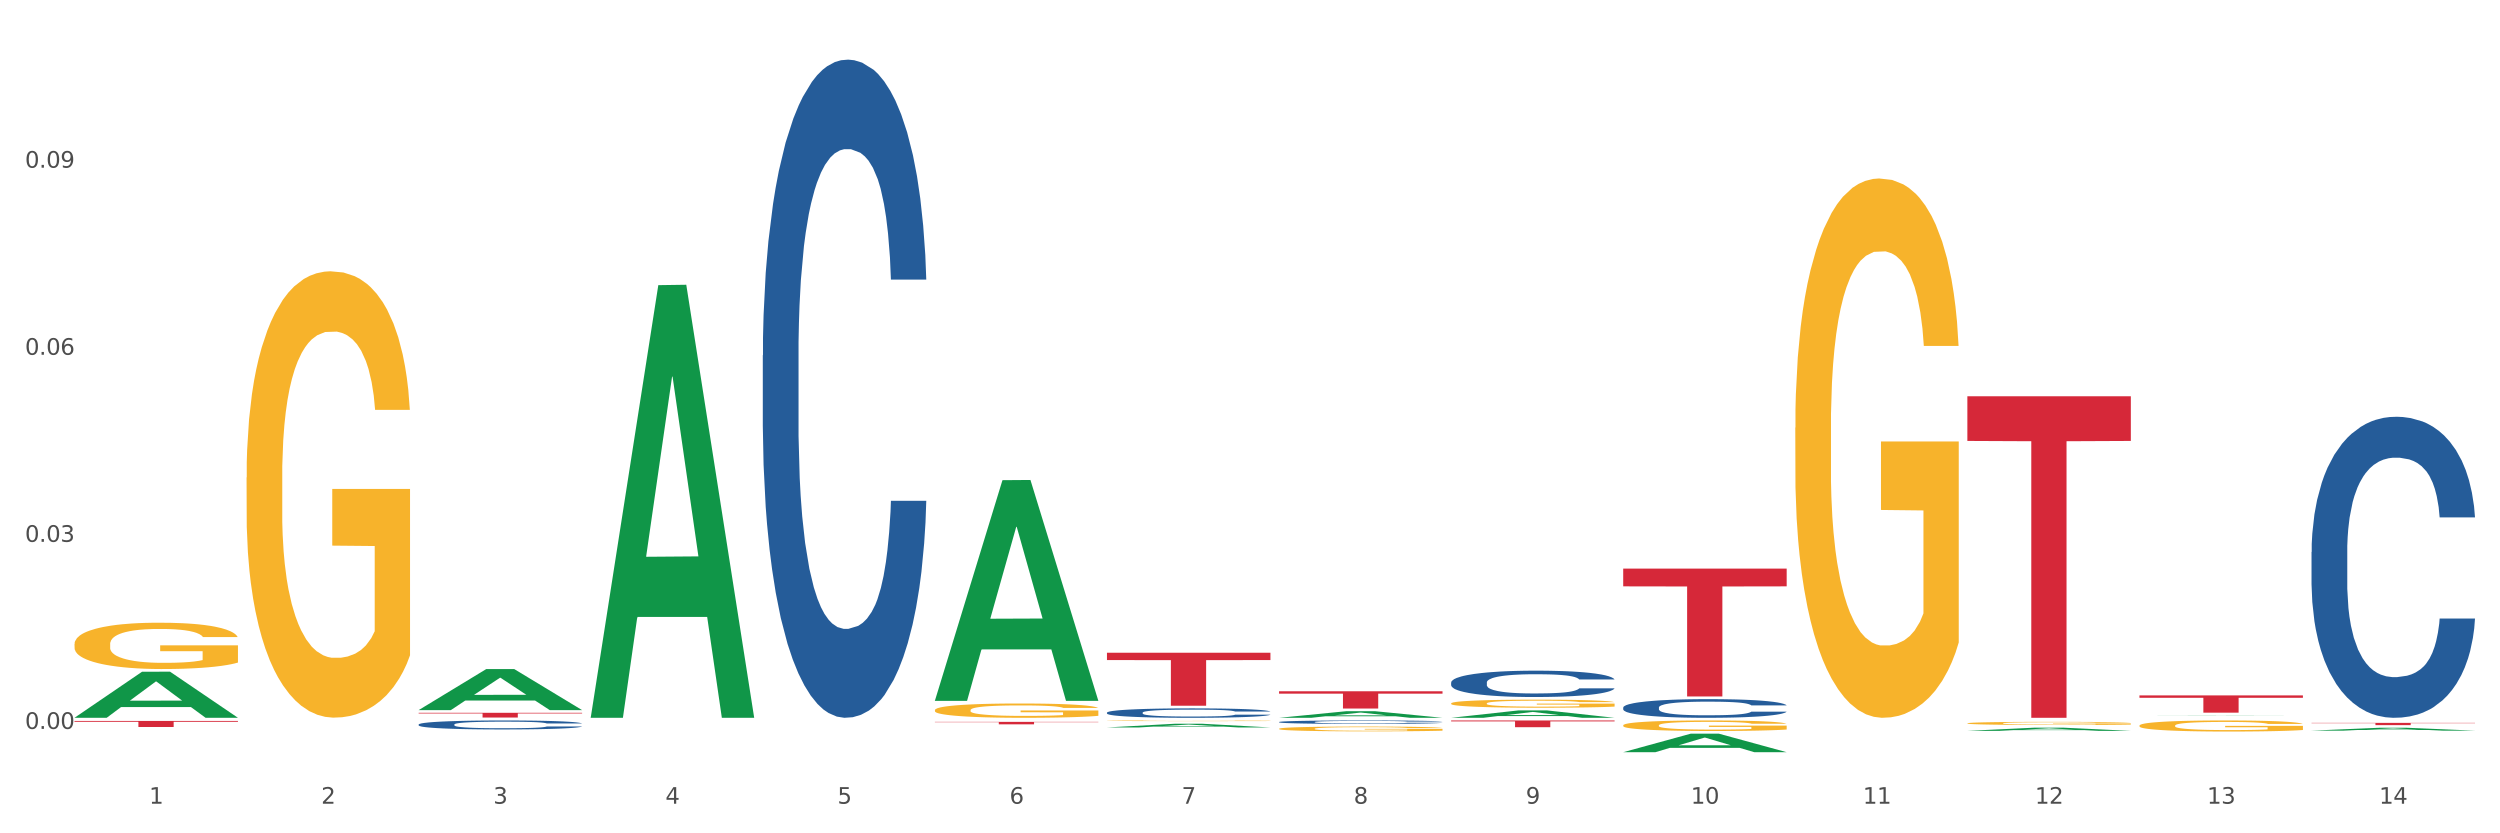 <?xml version="1.0" encoding="utf-8" standalone="no"?>
<!DOCTYPE svg PUBLIC "-//W3C//DTD SVG 1.1//EN"
  "http://www.w3.org/Graphics/SVG/1.1/DTD/svg11.dtd">
<svg xmlns:xlink="http://www.w3.org/1999/xlink" width="1080pt" height="360pt" viewBox="0 0 1080 360" xmlns="http://www.w3.org/2000/svg" version="1.1">
 <rect x="0" y="0" width="1080" height="360" fill="#333333" stroke="none"/>
 <defs>
  <style type="text/css">*{stroke-linejoin: round; stroke-linecap: butt}</style>
 </defs>
 <g id="figure_1">
  <g id="patch_1">
   <path d="M 0 360 
L 1080 360 
L 1080 0 
L 0 0 
z
" style="fill: #ffffff; stroke: #ffffff; stroke-linejoin: miter"/>
  </g>
  <g id="axes_1">
   <g id="matplotlib.axis_1">
    <g id="xtick_1">
     <g id="text_1">
      <!-- 1 -->
      <g style="fill: #4d4d4d" transform="translate(64.432 347.204) scale(0.096 -0.096)">
       <defs>
        <path id="DejaVuSans-31" d="M 794 531 
L 1825 531 
L 1825 4091 
L 703 3866 
L 703 4441 
L 1819 4666 
L 2450 4666 
L 2450 531 
L 3481 531 
L 3481 0 
L 794 0 
L 794 531 
z
" transform="scale(0.016)"/>
       </defs>
       <use xlink:href="#DejaVuSans-31"/>
      </g>
     </g>
    </g>
    <g id="xtick_2">
     <g id="text_2">
      <!-- 2 -->
      <g style="fill: #4d4d4d" transform="translate(138.771 347.204) scale(0.096 -0.096)">
       <defs>
        <path id="DejaVuSans-32" d="M 1228 531 
L 3431 531 
L 3431 0 
L 469 0 
L 469 531 
Q 828 903 1448 1529 
Q 2069 2156 2228 2338 
Q 2531 2678 2651 2914 
Q 2772 3150 2772 3378 
Q 2772 3750 2511 3984 
Q 2250 4219 1831 4219 
Q 1534 4219 1204 4116 
Q 875 4013 500 3803 
L 500 4441 
Q 881 4594 1212 4672 
Q 1544 4750 1819 4750 
Q 2544 4750 2975 4387 
Q 3406 4025 3406 3419 
Q 3406 3131 3298 2873 
Q 3191 2616 2906 2266 
Q 2828 2175 2409 1742 
Q 1991 1309 1228 531 
z
" transform="scale(0.016)"/>
       </defs>
       <use xlink:href="#DejaVuSans-32"/>
      </g>
     </g>
    </g>
    <g id="xtick_3">
     <g id="text_3">
      <!-- 3 -->
      <g style="fill: #4d4d4d" transform="translate(213.109 347.204) scale(0.096 -0.096)">
       <defs>
        <path id="DejaVuSans-33" d="M 2597 2516 
Q 3050 2419 3304 2112 
Q 3559 1806 3559 1356 
Q 3559 666 3084 287 
Q 2609 -91 1734 -91 
Q 1441 -91 1130 -33 
Q 819 25 488 141 
L 488 750 
Q 750 597 1062 519 
Q 1375 441 1716 441 
Q 2309 441 2620 675 
Q 2931 909 2931 1356 
Q 2931 1769 2642 2001 
Q 2353 2234 1838 2234 
L 1294 2234 
L 1294 2753 
L 1863 2753 
Q 2328 2753 2575 2939 
Q 2822 3125 2822 3475 
Q 2822 3834 2567 4026 
Q 2313 4219 1838 4219 
Q 1578 4219 1281 4162 
Q 984 4106 628 3988 
L 628 4550 
Q 988 4650 1302 4700 
Q 1616 4750 1894 4750 
Q 2613 4750 3031 4423 
Q 3450 4097 3450 3541 
Q 3450 3153 3228 2886 
Q 3006 2619 2597 2516 
z
" transform="scale(0.016)"/>
       </defs>
       <use xlink:href="#DejaVuSans-33"/>
      </g>
     </g>
    </g>
    <g id="xtick_4">
     <g id="text_4">
      <!-- 4 -->
      <g style="fill: #4d4d4d" transform="translate(287.448 347.204) scale(0.096 -0.096)">
       <defs>
        <path id="DejaVuSans-34" d="M 2419 4116 
L 825 1625 
L 2419 1625 
L 2419 4116 
z
M 2253 4666 
L 3047 4666 
L 3047 1625 
L 3713 1625 
L 3713 1100 
L 3047 1100 
L 3047 0 
L 2419 0 
L 2419 1100 
L 313 1100 
L 313 1709 
L 2253 4666 
z
" transform="scale(0.016)"/>
       </defs>
       <use xlink:href="#DejaVuSans-34"/>
      </g>
     </g>
    </g>
    <g id="xtick_5">
     <g id="text_5">
      <!-- 5 -->
      <g style="fill: #4d4d4d" transform="translate(361.787 347.204) scale(0.096 -0.096)">
       <defs>
        <path id="DejaVuSans-35" d="M 691 4666 
L 3169 4666 
L 3169 4134 
L 1269 4134 
L 1269 2991 
Q 1406 3038 1543 3061 
Q 1681 3084 1819 3084 
Q 2600 3084 3056 2656 
Q 3513 2228 3513 1497 
Q 3513 744 3044 326 
Q 2575 -91 1722 -91 
Q 1428 -91 1123 -41 
Q 819 9 494 109 
L 494 744 
Q 775 591 1075 516 
Q 1375 441 1709 441 
Q 2250 441 2565 725 
Q 2881 1009 2881 1497 
Q 2881 1984 2565 2268 
Q 2250 2553 1709 2553 
Q 1456 2553 1204 2497 
Q 953 2441 691 2322 
L 691 4666 
z
" transform="scale(0.016)"/>
       </defs>
       <use xlink:href="#DejaVuSans-35"/>
      </g>
     </g>
    </g>
    <g id="xtick_6">
     <g id="text_6">
      <!-- 6 -->
      <g style="fill: #4d4d4d" transform="translate(436.125 347.204) scale(0.096 -0.096)">
       <defs>
        <path id="DejaVuSans-36" d="M 2113 2584 
Q 1688 2584 1439 2293 
Q 1191 2003 1191 1497 
Q 1191 994 1439 701 
Q 1688 409 2113 409 
Q 2538 409 2786 701 
Q 3034 994 3034 1497 
Q 3034 2003 2786 2293 
Q 2538 2584 2113 2584 
z
M 3366 4563 
L 3366 3988 
Q 3128 4100 2886 4159 
Q 2644 4219 2406 4219 
Q 1781 4219 1451 3797 
Q 1122 3375 1075 2522 
Q 1259 2794 1537 2939 
Q 1816 3084 2150 3084 
Q 2853 3084 3261 2657 
Q 3669 2231 3669 1497 
Q 3669 778 3244 343 
Q 2819 -91 2113 -91 
Q 1303 -91 875 529 
Q 447 1150 447 2328 
Q 447 3434 972 4092 
Q 1497 4750 2381 4750 
Q 2619 4750 2861 4703 
Q 3103 4656 3366 4563 
z
" transform="scale(0.016)"/>
       </defs>
       <use xlink:href="#DejaVuSans-36"/>
      </g>
     </g>
    </g>
    <g id="xtick_7">
     <g id="text_7">
      <!-- 7 -->
      <g style="fill: #4d4d4d" transform="translate(510.464 347.204) scale(0.096 -0.096)">
       <defs>
        <path id="DejaVuSans-37" d="M 525 4666 
L 3525 4666 
L 3525 4397 
L 1831 0 
L 1172 0 
L 2766 4134 
L 525 4134 
L 525 4666 
z
" transform="scale(0.016)"/>
       </defs>
       <use xlink:href="#DejaVuSans-37"/>
      </g>
     </g>
    </g>
    <g id="xtick_8">
     <g id="text_8">
      <!-- 8 -->
      <g style="fill: #4d4d4d" transform="translate(584.803 347.204) scale(0.096 -0.096)">
       <defs>
        <path id="DejaVuSans-38" d="M 2034 2216 
Q 1584 2216 1326 1975 
Q 1069 1734 1069 1313 
Q 1069 891 1326 650 
Q 1584 409 2034 409 
Q 2484 409 2743 651 
Q 3003 894 3003 1313 
Q 3003 1734 2745 1975 
Q 2488 2216 2034 2216 
z
M 1403 2484 
Q 997 2584 770 2862 
Q 544 3141 544 3541 
Q 544 4100 942 4425 
Q 1341 4750 2034 4750 
Q 2731 4750 3128 4425 
Q 3525 4100 3525 3541 
Q 3525 3141 3298 2862 
Q 3072 2584 2669 2484 
Q 3125 2378 3379 2068 
Q 3634 1759 3634 1313 
Q 3634 634 3220 271 
Q 2806 -91 2034 -91 
Q 1263 -91 848 271 
Q 434 634 434 1313 
Q 434 1759 690 2068 
Q 947 2378 1403 2484 
z
M 1172 3481 
Q 1172 3119 1398 2916 
Q 1625 2713 2034 2713 
Q 2441 2713 2670 2916 
Q 2900 3119 2900 3481 
Q 2900 3844 2670 4047 
Q 2441 4250 2034 4250 
Q 1625 4250 1398 4047 
Q 1172 3844 1172 3481 
z
" transform="scale(0.016)"/>
       </defs>
       <use xlink:href="#DejaVuSans-38"/>
      </g>
     </g>
    </g>
    <g id="xtick_9">
     <g id="text_9">
      <!-- 9 -->
      <g style="fill: #4d4d4d" transform="translate(659.142 347.204) scale(0.096 -0.096)">
       <defs>
        <path id="DejaVuSans-39" d="M 703 97 
L 703 672 
Q 941 559 1184 500 
Q 1428 441 1663 441 
Q 2288 441 2617 861 
Q 2947 1281 2994 2138 
Q 2813 1869 2534 1725 
Q 2256 1581 1919 1581 
Q 1219 1581 811 2004 
Q 403 2428 403 3163 
Q 403 3881 828 4315 
Q 1253 4750 1959 4750 
Q 2769 4750 3195 4129 
Q 3622 3509 3622 2328 
Q 3622 1225 3098 567 
Q 2575 -91 1691 -91 
Q 1453 -91 1209 -44 
Q 966 3 703 97 
z
M 1959 2075 
Q 2384 2075 2632 2365 
Q 2881 2656 2881 3163 
Q 2881 3666 2632 3958 
Q 2384 4250 1959 4250 
Q 1534 4250 1286 3958 
Q 1038 3666 1038 3163 
Q 1038 2656 1286 2365 
Q 1534 2075 1959 2075 
z
" transform="scale(0.016)"/>
       </defs>
       <use xlink:href="#DejaVuSans-39"/>
      </g>
     </g>
    </g>
    <g id="xtick_10">
     <g id="text_10">
      <!-- 10 -->
      <g style="fill: #4d4d4d" transform="translate(730.426 347.204) scale(0.096 -0.096)">
       <defs>
        <path id="DejaVuSans-30" d="M 2034 4250 
Q 1547 4250 1301 3770 
Q 1056 3291 1056 2328 
Q 1056 1369 1301 889 
Q 1547 409 2034 409 
Q 2525 409 2770 889 
Q 3016 1369 3016 2328 
Q 3016 3291 2770 3770 
Q 2525 4250 2034 4250 
z
M 2034 4750 
Q 2819 4750 3233 4129 
Q 3647 3509 3647 2328 
Q 3647 1150 3233 529 
Q 2819 -91 2034 -91 
Q 1250 -91 836 529 
Q 422 1150 422 2328 
Q 422 3509 836 4129 
Q 1250 4750 2034 4750 
z
" transform="scale(0.016)"/>
       </defs>
       <use xlink:href="#DejaVuSans-31"/>
       <use xlink:href="#DejaVuSans-30" transform="translate(63.623 0)"/>
      </g>
     </g>
    </g>
    <g id="xtick_11">
     <g id="text_11">
      <!-- 11 -->
      <g style="fill: #4d4d4d" transform="translate(804.765 347.204) scale(0.096 -0.096)">
       <use xlink:href="#DejaVuSans-31"/>
       <use xlink:href="#DejaVuSans-31" transform="translate(63.623 0)"/>
      </g>
     </g>
    </g>
    <g id="xtick_12">
     <g id="text_12">
      <!-- 12 -->
      <g style="fill: #4d4d4d" transform="translate(879.104 347.204) scale(0.096 -0.096)">
       <use xlink:href="#DejaVuSans-31"/>
       <use xlink:href="#DejaVuSans-32" transform="translate(63.623 0)"/>
      </g>
     </g>
    </g>
    <g id="xtick_13">
     <g id="text_13">
      <!-- 13 -->
      <g style="fill: #4d4d4d" transform="translate(953.442 347.204) scale(0.096 -0.096)">
       <use xlink:href="#DejaVuSans-31"/>
       <use xlink:href="#DejaVuSans-33" transform="translate(63.623 0)"/>
      </g>
     </g>
    </g>
    <g id="xtick_14">
     <g id="text_14">
      <!-- 14 -->
      <g style="fill: #4d4d4d" transform="translate(1027.781 347.204) scale(0.096 -0.096)">
       <use xlink:href="#DejaVuSans-31"/>
       <use xlink:href="#DejaVuSans-34" transform="translate(63.623 0)"/>
      </g>
     </g>
    </g>
    <g id="xtick_15"/>
    <g id="xtick_16"/>
    <g id="xtick_17"/>
    <g id="xtick_18"/>
    <g id="xtick_19"/>
    <g id="xtick_20"/>
    <g id="xtick_21"/>
    <g id="xtick_22"/>
    <g id="xtick_23"/>
    <g id="xtick_24"/>
    <g id="xtick_25"/>
    <g id="xtick_26"/>
    <g id="xtick_27"/>
   </g>
   <g id="matplotlib.axis_2">
    <g id="ytick_1">
     <g id="text_15">
      <!-- 0.00 -->
      <g style="fill: #4d4d4d" transform="translate(10.8 314.883) scale(0.096 -0.096)">
       <defs>
        <path id="DejaVuSans-2e" d="M 684 794 
L 1344 794 
L 1344 0 
L 684 0 
L 684 794 
z
" transform="scale(0.016)"/>
       </defs>
       <use xlink:href="#DejaVuSans-30"/>
       <use xlink:href="#DejaVuSans-2e" transform="translate(63.623 0)"/>
       <use xlink:href="#DejaVuSans-30" transform="translate(95.41 0)"/>
       <use xlink:href="#DejaVuSans-30" transform="translate(159.033 0)"/>
      </g>
     </g>
    </g>
    <g id="ytick_2">
     <g id="text_16">
      <!-- 0.03 -->
      <g style="fill: #4d4d4d" transform="translate(10.8 234.071) scale(0.096 -0.096)">
       <use xlink:href="#DejaVuSans-30"/>
       <use xlink:href="#DejaVuSans-2e" transform="translate(63.623 0)"/>
       <use xlink:href="#DejaVuSans-30" transform="translate(95.41 0)"/>
       <use xlink:href="#DejaVuSans-33" transform="translate(159.033 0)"/>
      </g>
     </g>
    </g>
    <g id="ytick_3">
     <g id="text_17">
      <!-- 0.06 -->
      <g style="fill: #4d4d4d" transform="translate(10.8 153.259) scale(0.096 -0.096)">
       <use xlink:href="#DejaVuSans-30"/>
       <use xlink:href="#DejaVuSans-2e" transform="translate(63.623 0)"/>
       <use xlink:href="#DejaVuSans-30" transform="translate(95.41 0)"/>
       <use xlink:href="#DejaVuSans-36" transform="translate(159.033 0)"/>
      </g>
     </g>
    </g>
    <g id="ytick_4">
     <g id="text_18">
      <!-- 0.09 -->
      <g style="fill: #4d4d4d" transform="translate(10.8 72.447) scale(0.096 -0.096)">
       <use xlink:href="#DejaVuSans-30"/>
       <use xlink:href="#DejaVuSans-2e" transform="translate(63.623 0)"/>
       <use xlink:href="#DejaVuSans-30" transform="translate(95.41 0)"/>
       <use xlink:href="#DejaVuSans-39" transform="translate(159.033 0)"/>
      </g>
     </g>
    </g>
    <g id="ytick_5"/>
    <g id="ytick_6"/>
    <g id="ytick_7"/>
    <g id="ytick_8"/>
   </g>
   <g id="PolyCollection_1">
    <path d="M 32.175 310.056 
L 32.248 310.038 
L 61.37 290.186 
L 73.456 290.167 
L 102.797 310.094 
L 88.818 310.094 
L 82.484 305.454 
L 52.415 305.454 
L 52.197 305.528 
L 46.081 310.094 
L 32.175 310.094 
L 32.175 310.056 
L 56.201 302.684 
L 78.698 302.666 
L 67.559 294.414 
L 67.413 294.377 
L 67.267 294.433 
L 56.128 302.666 
L 56.201 302.684 
L 32.175 310.056 
z
" clip-path="url(#p008dd4d9bc)" style="fill: #109648"/>
    <path d="M 924.24 300.421 
L 994.861 300.421 
L 994.861 301.457 
L 967.081 301.464 
L 967.081 307.878 
L 951.852 307.878 
L 951.852 301.464 
L 924.24 301.457 
L 924.24 300.428 
L 924.24 300.421 
z
" clip-path="url(#p008dd4d9bc)" style="fill: #d62839"/>
    <path d="M 849.901 171.178 
L 920.523 171.178 
L 920.523 190.483 
L 892.742 190.613 
L 892.742 310.094 
L 877.514 310.094 
L 877.514 190.613 
L 849.901 190.483 
L 849.901 171.309 
L 849.901 171.178 
z
" clip-path="url(#p008dd4d9bc)" style="fill: #d62839"/>
    <path d="M 701.223 245.627 
L 771.845 245.627 
L 771.845 253.305 
L 744.065 253.357 
L 744.065 300.879 
L 728.836 300.879 
L 728.836 253.357 
L 701.223 253.305 
L 701.223 245.679 
L 701.223 245.627 
z
" clip-path="url(#p008dd4d9bc)" style="fill: #d62839"/>
    <path d="M 626.885 311.236 
L 697.506 311.236 
L 697.506 311.639 
L 669.726 311.642 
L 669.726 314.14 
L 654.497 314.14 
L 654.497 311.642 
L 626.885 311.639 
L 626.885 311.238 
L 626.885 311.236 
z
" clip-path="url(#p008dd4d9bc)" style="fill: #d62839"/>
    <path d="M 552.546 298.635 
L 623.168 298.635 
L 623.168 299.67 
L 595.388 299.677 
L 595.388 306.083 
L 580.159 306.083 
L 580.159 299.677 
L 552.546 299.67 
L 552.546 298.642 
L 552.546 298.635 
z
" clip-path="url(#p008dd4d9bc)" style="fill: #d62839"/>
    <path d="M 478.207 281.972 
L 548.829 281.972 
L 548.829 285.154 
L 521.049 285.175 
L 521.049 304.871 
L 505.82 304.871 
L 505.82 285.175 
L 478.207 285.154 
L 478.207 281.993 
L 478.207 281.972 
z
" clip-path="url(#p008dd4d9bc)" style="fill: #d62839"/>
    <path d="M 403.869 311.848 
L 474.49 311.848 
L 474.49 311.995 
L 446.71 311.996 
L 446.71 312.907 
L 431.481 312.907 
L 431.481 311.996 
L 403.869 311.995 
L 403.869 311.849 
L 403.869 311.848 
z
" clip-path="url(#p008dd4d9bc)" style="fill: #d62839"/>
    <path d="M 180.852 307.917 
L 251.474 307.917 
L 251.474 308.204 
L 223.694 308.206 
L 223.694 309.98 
L 208.465 309.98 
L 208.465 308.206 
L 180.852 308.204 
L 180.852 307.919 
L 180.852 307.917 
z
" clip-path="url(#p008dd4d9bc)" style="fill: #d62839"/>
    <path d="M 32.175 311.448 
L 102.797 311.448 
L 102.797 311.812 
L 75.017 311.814 
L 75.017 314.064 
L 59.788 314.064 
L 59.788 311.814 
L 32.175 311.812 
L 32.175 311.451 
L 32.175 311.448 
z
" clip-path="url(#p008dd4d9bc)" style="fill: #d62839"/>
    <path d="M 180.852 312.981 
L 180.936 312.978 
L 180.936 312.878 
L 181.186 312.744 
L 182.105 312.495 
L 183.273 312.307 
L 185.277 312.087 
L 186.362 311.995 
L 187.781 311.892 
L 190.703 311.725 
L 194.042 311.583 
L 196.379 311.505 
L 198.132 311.456 
L 202.056 311.367 
L 204.31 311.328 
L 206.647 311.296 
L 208.65 311.275 
L 211.989 311.25 
L 214.661 311.239 
L 217.749 311.236 
L 220.337 311.239 
L 223.76 311.253 
L 228.768 311.296 
L 230.688 311.321 
L 233.276 311.363 
L 235.947 311.42 
L 238.118 311.477 
L 240.622 311.559 
L 243.21 311.665 
L 245.714 311.8 
L 247.467 311.924 
L 248.886 312.055 
L 250.139 312.215 
L 251.057 312.389 
L 251.474 312.534 
L 236.198 312.534 
L 235.78 312.403 
L 234.946 312.261 
L 234.111 312.165 
L 233.193 312.087 
L 231.774 311.998 
L 230.521 311.942 
L 228.434 311.874 
L 226.514 311.832 
L 224.928 311.807 
L 223.008 311.786 
L 218.918 311.764 
L 215.996 311.764 
L 214.16 311.771 
L 211.906 311.789 
L 209.986 311.814 
L 207.732 311.857 
L 205.979 311.903 
L 204.226 311.963 
L 203.224 312.006 
L 201.722 312.084 
L 200.72 312.147 
L 199.384 312.257 
L 198.633 312.336 
L 197.297 312.538 
L 196.713 312.687 
L 196.463 312.79 
L 196.296 312.903 
L 196.296 313.457 
L 196.797 313.705 
L 197.214 313.811 
L 197.882 313.932 
L 199.134 314.088 
L 200.97 314.241 
L 202.89 314.351 
L 204.476 314.418 
L 205.979 314.468 
L 207.482 314.507 
L 209.318 314.542 
L 210.821 314.564 
L 213.075 314.585 
L 215.746 314.595 
L 217.833 314.595 
L 222.09 314.578 
L 224.01 314.56 
L 225.847 314.535 
L 227.85 314.496 
L 229.436 314.454 
L 230.354 314.422 
L 231.857 314.354 
L 233.026 314.283 
L 234.027 314.202 
L 234.695 314.131 
L 235.447 314.024 
L 236.031 313.904 
L 236.198 313.84 
L 251.474 313.84 
L 251.14 313.967 
L 250.556 314.092 
L 249.387 314.258 
L 248.469 314.354 
L 247.05 314.471 
L 245.547 314.571 
L 243.46 314.681 
L 241.54 314.762 
L 239.537 314.833 
L 237.367 314.897 
L 233.443 314.986 
L 232.024 315.011 
L 229.019 315.053 
L 226.681 315.078 
L 223.259 315.103 
L 219.753 315.117 
L 216.08 315.121 
L 212.824 315.113 
L 209.235 315.092 
L 206.981 315.071 
L 204.476 315.039 
L 201.555 314.989 
L 198.8 314.929 
L 196.212 314.858 
L 193.791 314.776 
L 191.538 314.684 
L 188.616 314.532 
L 186.445 314.383 
L 184.859 314.244 
L 183.774 314.127 
L 182.689 313.978 
L 182.105 313.875 
L 181.186 313.627 
L 180.852 313.396 
L 180.852 312.981 
z
" clip-path="url(#p008dd4d9bc)" style="fill: #255c99"/>
    <path d="M 329.53 153.514 
L 329.613 153.254 
L 329.613 145.984 
L 329.864 136.117 
L 330.782 117.94 
L 331.951 104.178 
L 333.954 88.079 
L 335.039 81.328 
L 336.458 73.797 
L 339.38 61.593 
L 342.719 51.207 
L 345.057 45.494 
L 346.81 41.859 
L 350.733 35.367 
L 352.987 32.511 
L 355.324 30.174 
L 357.328 28.616 
L 360.667 26.798 
L 363.338 26.019 
L 366.427 25.759 
L 369.015 26.019 
L 372.437 27.058 
L 377.446 30.174 
L 379.366 31.991 
L 381.954 35.107 
L 384.625 39.262 
L 386.795 43.417 
L 389.3 49.389 
L 391.887 57.179 
L 394.392 67.046 
L 396.145 76.134 
L 397.564 85.742 
L 398.816 97.427 
L 399.734 110.15 
L 400.152 120.796 
L 384.875 120.796 
L 384.458 111.189 
L 383.623 100.802 
L 382.788 93.791 
L 381.87 88.079 
L 380.451 81.587 
L 379.199 77.433 
L 377.112 72.499 
L 375.192 69.383 
L 373.606 67.565 
L 371.686 66.007 
L 367.595 64.449 
L 364.674 64.449 
L 362.837 64.969 
L 360.583 66.267 
L 358.663 68.085 
L 356.41 71.201 
L 354.656 74.576 
L 352.903 78.991 
L 351.902 82.107 
L 350.399 87.819 
L 349.397 92.493 
L 348.062 100.543 
L 347.31 106.255 
L 345.975 121.056 
L 345.391 131.962 
L 345.14 139.492 
L 344.973 147.802 
L 344.973 188.309 
L 345.474 206.486 
L 345.891 214.276 
L 346.559 223.104 
L 347.811 234.529 
L 349.648 245.695 
L 351.568 253.744 
L 353.154 258.678 
L 354.656 262.313 
L 356.159 265.17 
L 357.996 267.766 
L 359.498 269.324 
L 361.752 270.882 
L 364.423 271.661 
L 366.51 271.661 
L 370.768 270.363 
L 372.688 269.065 
L 374.524 267.247 
L 376.528 264.391 
L 378.114 261.275 
L 379.032 258.938 
L 380.534 254.004 
L 381.703 248.811 
L 382.705 242.839 
L 383.373 237.645 
L 384.124 229.855 
L 384.708 221.027 
L 384.875 216.353 
L 400.152 216.353 
L 399.818 225.701 
L 399.233 234.789 
L 398.065 246.993 
L 397.146 254.004 
L 395.727 262.573 
L 394.225 269.844 
L 392.138 277.893 
L 390.218 283.865 
L 388.214 289.059 
L 386.044 293.733 
L 382.121 300.224 
L 380.701 302.042 
L 377.696 305.158 
L 375.359 306.976 
L 371.936 308.793 
L 368.43 309.832 
L 364.757 310.091 
L 361.502 309.572 
L 357.912 308.014 
L 355.658 306.456 
L 353.154 304.119 
L 350.232 300.484 
L 347.477 296.07 
L 344.89 290.876 
L 342.469 284.904 
L 340.215 278.153 
L 337.293 266.987 
L 335.123 256.081 
L 333.537 245.954 
L 332.452 237.386 
L 331.366 226.48 
L 330.782 218.949 
L 329.864 200.773 
L 329.53 183.895 
L 329.53 153.514 
z
" clip-path="url(#p008dd4d9bc)" style="fill: #255c99"/>
    <path d="M 998.578 312.273 
L 1069.2 312.273 
L 1069.2 312.409 
L 1041.42 312.41 
L 1041.42 313.252 
L 1026.191 313.252 
L 1026.191 312.41 
L 998.578 312.409 
L 998.578 312.274 
L 998.578 312.273 
z
" clip-path="url(#p008dd4d9bc)" style="fill: #d62839"/>
    <path d="M 478.207 307.846 
L 478.291 307.843 
L 478.291 307.738 
L 478.541 307.597 
L 479.459 307.336 
L 480.628 307.138 
L 482.632 306.907 
L 483.717 306.81 
L 485.136 306.702 
L 488.058 306.527 
L 491.397 306.378 
L 493.734 306.296 
L 495.487 306.244 
L 499.41 306.151 
L 501.664 306.11 
L 504.002 306.076 
L 506.005 306.054 
L 509.344 306.028 
L 512.016 306.016 
L 515.104 306.013 
L 517.692 306.016 
L 521.115 306.031 
L 526.123 306.076 
L 528.043 306.102 
L 530.631 306.147 
L 533.302 306.207 
L 535.473 306.266 
L 537.977 306.352 
L 540.565 306.464 
L 543.069 306.605 
L 544.822 306.736 
L 546.241 306.874 
L 547.493 307.041 
L 548.412 307.224 
L 548.829 307.377 
L 533.553 307.377 
L 533.135 307.239 
L 532.301 307.09 
L 531.466 306.989 
L 530.548 306.907 
L 529.128 306.814 
L 527.876 306.754 
L 525.789 306.684 
L 523.869 306.639 
L 522.283 306.613 
L 520.363 306.59 
L 516.273 306.568 
L 513.351 306.568 
L 511.515 306.575 
L 509.261 306.594 
L 507.341 306.62 
L 505.087 306.665 
L 503.334 306.713 
L 501.581 306.777 
L 500.579 306.821 
L 499.077 306.903 
L 498.075 306.971 
L 496.739 307.086 
L 495.988 307.168 
L 494.652 307.381 
L 494.068 307.537 
L 493.818 307.645 
L 493.651 307.764 
L 493.651 308.346 
L 494.151 308.607 
L 494.569 308.719 
L 495.237 308.845 
L 496.489 309.009 
L 498.325 309.169 
L 500.245 309.285 
L 501.831 309.356 
L 503.334 309.408 
L 504.837 309.449 
L 506.673 309.486 
L 508.176 309.509 
L 510.429 309.531 
L 513.101 309.542 
L 515.188 309.542 
L 519.445 309.524 
L 521.365 309.505 
L 523.202 309.479 
L 525.205 309.438 
L 526.791 309.393 
L 527.709 309.36 
L 529.212 309.289 
L 530.381 309.214 
L 531.382 309.128 
L 532.05 309.054 
L 532.801 308.942 
L 533.386 308.815 
L 533.553 308.748 
L 548.829 308.748 
L 548.495 308.883 
L 547.911 309.013 
L 546.742 309.188 
L 545.824 309.289 
L 544.405 309.412 
L 542.902 309.516 
L 540.815 309.632 
L 538.895 309.717 
L 536.892 309.792 
L 534.721 309.859 
L 530.798 309.952 
L 529.379 309.978 
L 526.374 310.023 
L 524.036 310.049 
L 520.614 310.075 
L 517.108 310.09 
L 513.435 310.094 
L 510.179 310.086 
L 506.59 310.064 
L 504.336 310.042 
L 501.831 310.008 
L 498.91 309.956 
L 496.155 309.893 
L 493.567 309.818 
L 491.146 309.732 
L 488.892 309.635 
L 485.971 309.475 
L 483.8 309.319 
L 482.214 309.173 
L 481.129 309.05 
L 480.044 308.894 
L 479.459 308.786 
L 478.541 308.525 
L 478.207 308.282 
L 478.207 307.846 
z
" clip-path="url(#p008dd4d9bc)" style="fill: #255c99"/>
    <path d="M 626.885 294.842 
L 626.968 294.831 
L 626.968 294.54 
L 627.219 294.145 
L 628.137 293.418 
L 629.306 292.867 
L 631.309 292.222 
L 632.394 291.952 
L 633.813 291.65 
L 636.735 291.162 
L 640.074 290.746 
L 642.411 290.517 
L 644.164 290.372 
L 648.088 290.112 
L 650.342 289.997 
L 652.679 289.904 
L 654.683 289.841 
L 658.022 289.769 
L 660.693 289.737 
L 663.782 289.727 
L 666.369 289.737 
L 669.792 289.779 
L 674.801 289.904 
L 676.721 289.976 
L 679.308 290.101 
L 681.98 290.268 
L 684.15 290.434 
L 686.654 290.673 
L 689.242 290.985 
L 691.747 291.38 
L 693.5 291.744 
L 694.919 292.128 
L 696.171 292.596 
L 697.089 293.106 
L 697.506 293.532 
L 682.23 293.532 
L 681.813 293.147 
L 680.978 292.731 
L 680.143 292.451 
L 679.225 292.222 
L 677.806 291.962 
L 676.554 291.796 
L 674.467 291.598 
L 672.547 291.473 
L 670.961 291.401 
L 669.041 291.338 
L 664.95 291.276 
L 662.029 291.276 
L 660.192 291.297 
L 657.938 291.349 
L 656.018 291.422 
L 653.764 291.546 
L 652.011 291.681 
L 650.258 291.858 
L 649.257 291.983 
L 647.754 292.212 
L 646.752 292.399 
L 645.417 292.721 
L 644.665 292.95 
L 643.33 293.542 
L 642.745 293.979 
L 642.495 294.28 
L 642.328 294.613 
L 642.328 296.235 
L 642.829 296.963 
L 643.246 297.274 
L 643.914 297.628 
L 645.166 298.085 
L 647.003 298.532 
L 648.923 298.855 
L 650.509 299.052 
L 652.011 299.198 
L 653.514 299.312 
L 655.35 299.416 
L 656.853 299.478 
L 659.107 299.541 
L 661.778 299.572 
L 663.865 299.572 
L 668.122 299.52 
L 670.042 299.468 
L 671.879 299.395 
L 673.882 299.281 
L 675.468 299.156 
L 676.387 299.063 
L 677.889 298.865 
L 679.058 298.657 
L 680.06 298.418 
L 680.728 298.21 
L 681.479 297.898 
L 682.063 297.545 
L 682.23 297.358 
L 697.506 297.358 
L 697.173 297.732 
L 696.588 298.096 
L 695.42 298.584 
L 694.501 298.865 
L 693.082 299.208 
L 691.58 299.499 
L 689.493 299.821 
L 687.573 300.061 
L 685.569 300.269 
L 683.399 300.456 
L 679.475 300.716 
L 678.056 300.788 
L 675.051 300.913 
L 672.714 300.986 
L 669.291 301.059 
L 665.785 301.1 
L 662.112 301.111 
L 658.856 301.09 
L 655.267 301.027 
L 653.013 300.965 
L 650.509 300.871 
L 647.587 300.726 
L 644.832 300.549 
L 642.244 300.341 
L 639.824 300.102 
L 637.57 299.832 
L 634.648 299.385 
L 632.478 298.948 
L 630.892 298.543 
L 629.806 298.2 
L 628.721 297.763 
L 628.137 297.462 
L 627.219 296.734 
L 626.885 296.058 
L 626.885 294.842 
z
" clip-path="url(#p008dd4d9bc)" style="fill: #255c99"/>
    <path d="M 701.223 305.648 
L 701.307 305.641 
L 701.307 305.434 
L 701.557 305.154 
L 702.476 304.638 
L 703.644 304.247 
L 705.648 303.79 
L 706.733 303.598 
L 708.152 303.385 
L 711.074 303.038 
L 714.413 302.743 
L 716.75 302.581 
L 718.503 302.478 
L 722.427 302.293 
L 724.681 302.212 
L 727.018 302.146 
L 729.021 302.102 
L 732.36 302.05 
L 735.032 302.028 
L 738.12 302.021 
L 740.708 302.028 
L 744.131 302.057 
L 749.139 302.146 
L 751.059 302.198 
L 753.647 302.286 
L 756.318 302.404 
L 758.489 302.522 
L 760.993 302.691 
L 763.581 302.913 
L 766.085 303.193 
L 767.838 303.451 
L 769.257 303.724 
L 770.51 304.055 
L 771.428 304.417 
L 771.845 304.719 
L 756.569 304.719 
L 756.151 304.446 
L 755.317 304.151 
L 754.482 303.952 
L 753.564 303.79 
L 752.145 303.606 
L 750.892 303.488 
L 748.805 303.348 
L 746.885 303.259 
L 745.299 303.208 
L 743.379 303.163 
L 739.289 303.119 
L 736.367 303.119 
L 734.531 303.134 
L 732.277 303.171 
L 730.357 303.222 
L 728.103 303.311 
L 726.35 303.407 
L 724.597 303.532 
L 723.595 303.62 
L 722.093 303.783 
L 721.091 303.915 
L 719.755 304.144 
L 719.004 304.306 
L 717.668 304.726 
L 717.084 305.036 
L 716.834 305.25 
L 716.667 305.486 
L 716.667 306.636 
L 717.168 307.152 
L 717.585 307.373 
L 718.253 307.624 
L 719.505 307.948 
L 721.341 308.265 
L 723.261 308.494 
L 724.847 308.634 
L 726.35 308.737 
L 727.853 308.818 
L 729.689 308.892 
L 731.192 308.936 
L 733.446 308.98 
L 736.117 309.003 
L 738.204 309.003 
L 742.461 308.966 
L 744.381 308.929 
L 746.218 308.877 
L 748.221 308.796 
L 749.807 308.708 
L 750.725 308.641 
L 752.228 308.501 
L 753.397 308.354 
L 754.398 308.184 
L 755.066 308.037 
L 755.818 307.816 
L 756.402 307.565 
L 756.569 307.432 
L 771.845 307.432 
L 771.511 307.698 
L 770.927 307.956 
L 769.758 308.302 
L 768.84 308.501 
L 767.421 308.745 
L 765.918 308.951 
L 763.831 309.18 
L 761.911 309.349 
L 759.908 309.497 
L 757.738 309.629 
L 753.814 309.814 
L 752.395 309.865 
L 749.39 309.954 
L 747.052 310.005 
L 743.63 310.057 
L 740.124 310.086 
L 736.451 310.094 
L 733.195 310.079 
L 729.606 310.035 
L 727.352 309.991 
L 724.847 309.924 
L 721.926 309.821 
L 719.171 309.696 
L 716.583 309.548 
L 714.162 309.379 
L 711.908 309.187 
L 708.987 308.87 
L 706.816 308.56 
L 705.23 308.273 
L 704.145 308.029 
L 703.06 307.72 
L 702.476 307.506 
L 701.557 306.99 
L 701.223 306.511 
L 701.223 305.648 
z
" clip-path="url(#p008dd4d9bc)" style="fill: #255c99"/>
    <path d="M 998.578 238.473 
L 998.662 238.354 
L 998.662 235.029 
L 998.912 230.515 
L 999.83 222.201 
L 1000.999 215.906 
L 1003.003 208.542 
L 1004.088 205.454 
L 1005.507 202.01 
L 1008.429 196.427 
L 1011.768 191.676 
L 1014.105 189.063 
L 1015.858 187.401 
L 1019.781 184.431 
L 1022.035 183.125 
L 1024.373 182.056 
L 1026.376 181.343 
L 1029.715 180.512 
L 1032.387 180.155 
L 1035.475 180.037 
L 1038.063 180.155 
L 1041.486 180.63 
L 1046.494 182.056 
L 1048.414 182.887 
L 1051.002 184.312 
L 1053.673 186.213 
L 1055.844 188.113 
L 1058.348 190.845 
L 1060.936 194.408 
L 1063.44 198.922 
L 1065.193 203.079 
L 1066.612 207.473 
L 1067.864 212.818 
L 1068.783 218.638 
L 1069.2 223.508 
L 1053.924 223.508 
L 1053.506 219.113 
L 1052.671 214.362 
L 1051.837 211.155 
L 1050.918 208.542 
L 1049.499 205.573 
L 1048.247 203.673 
L 1046.16 201.416 
L 1044.24 199.991 
L 1042.654 199.159 
L 1040.734 198.447 
L 1036.644 197.734 
L 1033.722 197.734 
L 1031.886 197.971 
L 1029.632 198.565 
L 1027.712 199.397 
L 1025.458 200.822 
L 1023.705 202.366 
L 1021.952 204.385 
L 1020.95 205.81 
L 1019.448 208.424 
L 1018.446 210.561 
L 1017.11 214.243 
L 1016.359 216.856 
L 1015.023 223.627 
L 1014.439 228.615 
L 1014.188 232.059 
L 1014.022 235.86 
L 1014.022 254.389 
L 1014.522 262.703 
L 1014.94 266.266 
L 1015.608 270.305 
L 1016.86 275.531 
L 1018.696 280.638 
L 1020.616 284.32 
L 1022.202 286.577 
L 1023.705 288.239 
L 1025.207 289.546 
L 1027.044 290.734 
L 1028.547 291.446 
L 1030.8 292.159 
L 1033.472 292.515 
L 1035.559 292.515 
L 1039.816 291.921 
L 1041.736 291.328 
L 1043.572 290.496 
L 1045.576 289.19 
L 1047.162 287.764 
L 1048.08 286.695 
L 1049.583 284.439 
L 1050.752 282.063 
L 1051.753 279.331 
L 1052.421 276.956 
L 1053.172 273.393 
L 1053.757 269.354 
L 1053.924 267.216 
L 1069.2 267.216 
L 1068.866 271.492 
L 1068.282 275.649 
L 1067.113 281.232 
L 1066.195 284.439 
L 1064.776 288.358 
L 1063.273 291.684 
L 1061.186 295.366 
L 1059.266 298.098 
L 1057.263 300.473 
L 1055.092 302.611 
L 1051.169 305.58 
L 1049.75 306.412 
L 1046.745 307.837 
L 1044.407 308.669 
L 1040.985 309.5 
L 1037.479 309.975 
L 1033.806 310.094 
L 1030.55 309.856 
L 1026.96 309.144 
L 1024.707 308.431 
L 1022.202 307.362 
L 1019.281 305.699 
L 1016.526 303.68 
L 1013.938 301.305 
L 1011.517 298.573 
L 1009.263 295.485 
L 1006.342 290.377 
L 1004.171 285.389 
L 1002.585 280.757 
L 1001.5 276.837 
L 1000.415 271.849 
L 999.83 268.404 
L 998.912 260.09 
L 998.578 252.37 
L 998.578 238.473 
z
" clip-path="url(#p008dd4d9bc)" style="fill: #255c99"/>
    <path d="M 924.24 313.452 
L 924.323 313.448 
L 924.323 313.29 
L 924.49 313.154 
L 925.323 312.826 
L 926.574 312.554 
L 927.491 312.41 
L 928.408 312.291 
L 929.492 312.173 
L 930.826 312.05 
L 933.244 311.871 
L 934.745 311.779 
L 936.58 311.682 
L 939.915 311.542 
L 942.333 311.463 
L 944.834 311.398 
L 948.92 311.319 
L 951.588 311.284 
L 954.423 311.258 
L 957.841 311.24 
L 960.426 311.236 
L 966.096 311.249 
L 970.932 311.288 
L 973.266 311.319 
L 976.268 311.371 
L 977.852 311.407 
L 980.437 311.477 
L 983.105 311.569 
L 984.939 311.647 
L 987.691 311.796 
L 989.775 311.945 
L 991.693 312.129 
L 992.693 312.256 
L 993.444 312.374 
L 994.111 312.51 
L 994.778 312.725 
L 979.77 312.725 
L 979.186 312.572 
L 978.269 312.427 
L 976.935 312.287 
L 975.768 312.199 
L 973.766 312.09 
L 971.932 312.02 
L 970.014 311.967 
L 967.68 311.923 
L 965.845 311.901 
L 963.261 311.884 
L 958.175 311.888 
L 954.756 311.923 
L 952.422 311.967 
L 950.921 312.007 
L 949.587 312.05 
L 948.086 312.112 
L 946.335 312.204 
L 945.084 312.287 
L 943.834 312.392 
L 942.833 312.497 
L 941.916 312.62 
L 941.165 312.751 
L 940.582 312.887 
L 940.081 313.053 
L 939.665 313.329 
L 939.665 313.929 
L 939.831 314.065 
L 940.248 314.245 
L 940.749 314.38 
L 941.582 314.543 
L 942.333 314.652 
L 943.75 314.81 
L 945.334 314.941 
L 946.585 315.024 
L 947.836 315.094 
L 950.004 315.191 
L 952.422 315.27 
L 954.506 315.318 
L 957.341 315.362 
L 959.259 315.379 
L 960.926 315.388 
L 965.012 315.388 
L 967.93 315.375 
L 971.182 315.344 
L 973.683 315.305 
L 975.768 315.256 
L 978.102 315.178 
L 979.603 315.103 
L 979.603 314.188 
L 961.26 314.183 
L 961.26 313.575 
L 994.861 313.575 
L 994.861 315.362 
L 993.444 315.454 
L 991.86 315.537 
L 990.192 315.611 
L 987.691 315.703 
L 984.689 315.791 
L 982.021 315.852 
L 979.186 315.905 
L 975.851 315.953 
L 971.515 315.997 
L 968.847 316.014 
L 965.512 316.027 
L 961.593 316.032 
L 958.175 316.023 
L 954.84 316.001 
L 951.338 315.962 
L 947.919 315.905 
L 945.334 315.848 
L 942.75 315.778 
L 939.998 315.686 
L 937.83 315.598 
L 936.163 315.519 
L 934.328 315.418 
L 932.327 315.287 
L 930.826 315.169 
L 929.492 315.046 
L 928.075 314.889 
L 927.074 314.753 
L 926.074 314.582 
L 925.49 314.455 
L 924.823 314.258 
L 924.323 313.982 
L 924.24 313.452 
z
" clip-path="url(#p008dd4d9bc)" style="fill: #f7b32b"/>
    <path d="M 849.901 312.466 
L 849.984 312.465 
L 849.984 312.42 
L 850.151 312.382 
L 850.985 312.288 
L 852.235 312.211 
L 853.153 312.17 
L 854.07 312.136 
L 855.154 312.103 
L 856.488 312.068 
L 858.906 312.017 
L 860.407 311.991 
L 862.241 311.963 
L 865.576 311.924 
L 867.994 311.901 
L 870.495 311.882 
L 874.581 311.86 
L 877.249 311.85 
L 880.084 311.843 
L 883.502 311.838 
L 886.087 311.836 
L 891.757 311.84 
L 896.593 311.851 
L 898.927 311.86 
L 901.929 311.875 
L 903.513 311.885 
L 906.098 311.905 
L 908.766 311.931 
L 910.601 311.953 
L 913.352 311.996 
L 915.436 312.038 
L 917.354 312.09 
L 918.355 312.127 
L 919.105 312.16 
L 919.772 312.199 
L 920.439 312.26 
L 905.431 312.26 
L 904.847 312.216 
L 903.93 312.175 
L 902.596 312.135 
L 901.429 312.11 
L 899.428 312.079 
L 897.593 312.059 
L 895.676 312.044 
L 893.341 312.032 
L 891.507 312.026 
L 888.922 312.021 
L 883.836 312.022 
L 880.417 312.032 
L 878.083 312.044 
L 876.582 312.056 
L 875.248 312.068 
L 873.747 312.085 
L 871.996 312.112 
L 870.745 312.135 
L 869.495 312.165 
L 868.494 312.195 
L 867.577 312.23 
L 866.827 312.267 
L 866.243 312.306 
L 865.743 312.353 
L 865.326 312.432 
L 865.326 312.602 
L 865.493 312.641 
L 865.91 312.692 
L 866.41 312.73 
L 867.244 312.776 
L 867.994 312.808 
L 869.411 312.852 
L 870.996 312.89 
L 872.246 312.913 
L 873.497 312.933 
L 875.665 312.961 
L 878.083 312.983 
L 880.167 312.997 
L 883.002 313.009 
L 884.92 313.014 
L 886.587 313.017 
L 890.673 313.017 
L 893.591 313.013 
L 896.843 313.004 
L 899.344 312.993 
L 901.429 312.979 
L 903.763 312.957 
L 905.264 312.936 
L 905.264 312.676 
L 886.921 312.674 
L 886.921 312.501 
L 920.523 312.501 
L 920.523 313.009 
L 919.105 313.035 
L 917.521 313.059 
L 915.853 313.08 
L 913.352 313.106 
L 910.35 313.131 
L 907.682 313.149 
L 904.847 313.164 
L 901.512 313.177 
L 897.177 313.19 
L 894.508 313.195 
L 891.173 313.199 
L 887.254 313.2 
L 883.836 313.197 
L 880.501 313.191 
L 876.999 313.18 
L 873.58 313.164 
L 870.996 313.148 
L 868.411 313.128 
L 865.659 313.101 
L 863.492 313.077 
L 861.824 313.054 
L 859.99 313.026 
L 857.989 312.988 
L 856.488 312.955 
L 855.154 312.92 
L 853.736 312.875 
L 852.736 312.836 
L 851.735 312.788 
L 851.151 312.752 
L 850.484 312.696 
L 849.984 312.617 
L 849.901 312.466 
z
" clip-path="url(#p008dd4d9bc)" style="fill: #f7b32b"/>
    <path d="M 775.562 184.764 
L 775.645 184.551 
L 775.645 176.891 
L 775.812 170.295 
L 776.646 154.336 
L 777.897 141.143 
L 778.814 134.121 
L 779.731 128.376 
L 780.815 122.631 
L 782.149 116.673 
L 784.567 107.949 
L 786.068 103.48 
L 787.902 98.799 
L 791.237 91.99 
L 793.655 88.16 
L 796.157 84.968 
L 800.242 81.138 
L 802.91 79.436 
L 805.745 78.159 
L 809.164 77.308 
L 811.748 77.095 
L 817.418 77.733 
L 822.254 79.648 
L 824.589 81.138 
L 827.59 83.691 
L 829.175 85.394 
L 831.759 88.798 
L 834.427 93.267 
L 836.262 97.097 
L 839.013 104.331 
L 841.098 111.566 
L 843.015 120.503 
L 844.016 126.674 
L 844.766 132.419 
L 845.433 139.015 
L 846.1 149.442 
L 831.092 149.442 
L 830.509 141.994 
L 829.592 134.972 
L 828.257 128.163 
L 827.09 123.908 
L 825.089 118.588 
L 823.255 115.183 
L 821.337 112.63 
L 819.002 110.502 
L 817.168 109.438 
L 814.583 108.587 
L 809.497 108.8 
L 806.079 110.502 
L 803.744 112.63 
L 802.243 114.545 
L 800.909 116.673 
L 799.408 119.652 
L 797.657 124.12 
L 796.407 128.163 
L 795.156 133.27 
L 794.156 138.377 
L 793.238 144.335 
L 792.488 150.718 
L 791.904 157.315 
L 791.404 165.401 
L 790.987 178.806 
L 790.987 207.957 
L 791.154 214.554 
L 791.571 223.278 
L 792.071 229.874 
L 792.905 237.747 
L 793.655 243.067 
L 795.073 250.727 
L 796.657 257.111 
L 797.908 261.153 
L 799.158 264.558 
L 801.326 269.239 
L 803.744 273.069 
L 805.829 275.41 
L 808.663 277.538 
L 810.581 278.389 
L 812.249 278.815 
L 816.334 278.815 
L 819.253 278.176 
L 822.504 276.687 
L 825.006 274.772 
L 827.09 272.431 
L 829.425 268.601 
L 830.926 264.984 
L 830.926 220.512 
L 812.582 220.299 
L 812.582 190.722 
L 846.184 190.722 
L 846.184 277.538 
L 844.766 282.006 
L 843.182 286.049 
L 841.515 289.667 
L 839.013 294.135 
L 836.012 298.391 
L 833.344 301.37 
L 830.509 303.923 
L 827.174 306.264 
L 822.838 308.392 
L 820.17 309.243 
L 816.835 309.881 
L 812.916 310.094 
L 809.497 309.668 
L 806.162 308.604 
L 802.66 306.689 
L 799.242 303.923 
L 796.657 301.157 
L 794.072 297.752 
L 791.321 293.284 
L 789.153 289.028 
L 787.485 285.198 
L 785.651 280.304 
L 783.65 273.92 
L 782.149 268.175 
L 780.815 262.217 
L 779.398 254.557 
L 778.397 247.961 
L 777.396 239.662 
L 776.813 233.491 
L 776.146 223.916 
L 775.645 210.511 
L 775.562 184.764 
z
" clip-path="url(#p008dd4d9bc)" style="fill: #f7b32b"/>
    <path d="M 701.223 313.342 
L 701.307 313.338 
L 701.307 313.188 
L 701.474 313.059 
L 702.307 312.747 
L 703.558 312.489 
L 704.475 312.351 
L 705.392 312.239 
L 706.476 312.126 
L 707.81 312.01 
L 710.228 311.839 
L 711.729 311.752 
L 713.563 311.66 
L 716.899 311.527 
L 719.317 311.452 
L 721.818 311.39 
L 725.903 311.315 
L 728.572 311.281 
L 731.406 311.257 
L 734.825 311.24 
L 737.41 311.236 
L 743.08 311.248 
L 747.915 311.286 
L 750.25 311.315 
L 753.252 311.365 
L 754.836 311.398 
L 757.421 311.465 
L 760.089 311.552 
L 761.923 311.627 
L 764.675 311.768 
L 766.759 311.91 
L 768.677 312.085 
L 769.677 312.206 
L 770.428 312.318 
L 771.095 312.447 
L 771.762 312.651 
L 756.754 312.651 
L 756.17 312.505 
L 755.253 312.368 
L 753.919 312.235 
L 752.751 312.151 
L 750.75 312.047 
L 748.916 311.981 
L 746.998 311.931 
L 744.664 311.889 
L 742.829 311.868 
L 740.245 311.852 
L 735.159 311.856 
L 731.74 311.889 
L 729.405 311.931 
L 727.905 311.968 
L 726.571 312.01 
L 725.07 312.068 
L 723.319 312.156 
L 722.068 312.235 
L 720.817 312.335 
L 719.817 312.434 
L 718.9 312.551 
L 718.149 312.676 
L 717.566 312.805 
L 717.065 312.963 
L 716.648 313.225 
L 716.648 313.796 
L 716.815 313.925 
L 717.232 314.095 
L 717.732 314.224 
L 718.566 314.378 
L 719.317 314.482 
L 720.734 314.632 
L 722.318 314.757 
L 723.569 314.836 
L 724.82 314.903 
L 726.987 314.994 
L 729.405 315.069 
L 731.49 315.115 
L 734.325 315.157 
L 736.242 315.173 
L 737.91 315.182 
L 741.996 315.182 
L 744.914 315.169 
L 748.166 315.14 
L 750.667 315.103 
L 752.751 315.057 
L 755.086 314.982 
L 756.587 314.911 
L 756.587 314.041 
L 738.244 314.037 
L 738.244 313.458 
L 771.845 313.458 
L 771.845 315.157 
L 770.428 315.244 
L 768.844 315.323 
L 767.176 315.394 
L 764.675 315.481 
L 761.673 315.565 
L 759.005 315.623 
L 756.17 315.673 
L 752.835 315.719 
L 748.499 315.76 
L 745.831 315.777 
L 742.496 315.789 
L 738.577 315.793 
L 735.159 315.785 
L 731.823 315.764 
L 728.321 315.727 
L 724.903 315.673 
L 722.318 315.619 
L 719.733 315.552 
L 716.982 315.465 
L 714.814 315.381 
L 713.147 315.306 
L 711.312 315.211 
L 709.311 315.086 
L 707.81 314.973 
L 706.476 314.857 
L 705.059 314.707 
L 704.058 314.578 
L 703.058 314.416 
L 702.474 314.295 
L 701.807 314.108 
L 701.307 313.845 
L 701.223 313.342 
z
" clip-path="url(#p008dd4d9bc)" style="fill: #f7b32b"/>
    <path d="M 626.885 303.863 
L 626.968 303.86 
L 626.968 303.746 
L 627.135 303.647 
L 627.969 303.408 
L 629.219 303.211 
L 630.136 303.106 
L 631.054 303.02 
L 632.138 302.934 
L 633.472 302.845 
L 635.89 302.714 
L 637.39 302.647 
L 639.225 302.577 
L 642.56 302.475 
L 644.978 302.418 
L 647.479 302.37 
L 651.565 302.313 
L 654.233 302.288 
L 657.068 302.268 
L 660.486 302.256 
L 663.071 302.252 
L 668.741 302.262 
L 673.577 302.291 
L 675.911 302.313 
L 678.913 302.351 
L 680.497 302.377 
L 683.082 302.428 
L 685.75 302.494 
L 687.584 302.552 
L 690.336 302.66 
L 692.42 302.768 
L 694.338 302.902 
L 695.339 302.994 
L 696.089 303.08 
L 696.756 303.179 
L 697.423 303.335 
L 682.415 303.335 
L 681.831 303.223 
L 680.914 303.118 
L 679.58 303.017 
L 678.413 302.953 
L 676.412 302.873 
L 674.577 302.822 
L 672.66 302.784 
L 670.325 302.752 
L 668.491 302.736 
L 665.906 302.724 
L 660.82 302.727 
L 657.401 302.752 
L 655.067 302.784 
L 653.566 302.813 
L 652.232 302.845 
L 650.731 302.889 
L 648.98 302.956 
L 647.729 303.017 
L 646.479 303.093 
L 645.478 303.169 
L 644.561 303.258 
L 643.811 303.354 
L 643.227 303.453 
L 642.727 303.574 
L 642.31 303.774 
L 642.31 304.21 
L 642.476 304.309 
L 642.893 304.44 
L 643.394 304.538 
L 644.227 304.656 
L 644.978 304.736 
L 646.395 304.85 
L 647.979 304.946 
L 649.23 305.006 
L 650.481 305.057 
L 652.649 305.127 
L 655.067 305.184 
L 657.151 305.219 
L 659.986 305.251 
L 661.904 305.264 
L 663.571 305.27 
L 667.657 305.27 
L 670.575 305.261 
L 673.827 305.239 
L 676.328 305.21 
L 678.413 305.175 
L 680.747 305.118 
L 682.248 305.063 
L 682.248 304.398 
L 663.905 304.395 
L 663.905 303.952 
L 697.506 303.952 
L 697.506 305.251 
L 696.089 305.318 
L 694.505 305.379 
L 692.837 305.433 
L 690.336 305.5 
L 687.334 305.563 
L 684.666 305.608 
L 681.831 305.646 
L 678.496 305.681 
L 674.16 305.713 
L 671.492 305.726 
L 668.157 305.735 
L 664.238 305.738 
L 660.82 305.732 
L 657.485 305.716 
L 653.983 305.687 
L 650.564 305.646 
L 647.979 305.605 
L 645.395 305.554 
L 642.643 305.487 
L 640.475 305.423 
L 638.808 305.366 
L 636.974 305.293 
L 634.972 305.197 
L 633.472 305.111 
L 632.138 305.022 
L 630.72 304.907 
L 629.72 304.809 
L 628.719 304.685 
L 628.135 304.592 
L 627.468 304.449 
L 626.968 304.249 
L 626.885 303.863 
z
" clip-path="url(#p008dd4d9bc)" style="fill: #f7b32b"/>
    <path d="M 552.546 314.827 
L 552.629 314.825 
L 552.629 314.757 
L 552.796 314.698 
L 553.63 314.556 
L 554.881 314.439 
L 555.798 314.376 
L 556.715 314.325 
L 557.799 314.274 
L 559.133 314.221 
L 561.551 314.143 
L 563.052 314.103 
L 564.886 314.061 
L 568.221 314.001 
L 570.639 313.967 
L 573.141 313.938 
L 577.226 313.904 
L 579.894 313.889 
L 582.729 313.877 
L 586.148 313.87 
L 588.732 313.868 
L 594.402 313.874 
L 599.238 313.891 
L 601.573 313.904 
L 604.574 313.927 
L 606.158 313.942 
L 608.743 313.972 
L 611.411 314.012 
L 613.246 314.046 
L 615.997 314.111 
L 618.082 314.175 
L 619.999 314.255 
L 621 314.31 
L 621.75 314.361 
L 622.417 314.42 
L 623.084 314.513 
L 608.076 314.513 
L 607.493 314.446 
L 606.575 314.384 
L 605.241 314.323 
L 604.074 314.285 
L 602.073 314.238 
L 600.239 314.207 
L 598.321 314.185 
L 595.986 314.166 
L 594.152 314.156 
L 591.567 314.149 
L 586.481 314.15 
L 583.063 314.166 
L 580.728 314.185 
L 579.227 314.202 
L 577.893 314.221 
L 576.392 314.247 
L 574.641 314.287 
L 573.391 314.323 
L 572.14 314.368 
L 571.139 314.414 
L 570.222 314.467 
L 569.472 314.524 
L 568.888 314.583 
L 568.388 314.655 
L 567.971 314.774 
L 567.971 315.034 
L 568.138 315.093 
L 568.555 315.17 
L 569.055 315.229 
L 569.889 315.299 
L 570.639 315.347 
L 572.057 315.415 
L 573.641 315.472 
L 574.891 315.508 
L 576.142 315.538 
L 578.31 315.58 
L 580.728 315.614 
L 582.812 315.635 
L 585.647 315.654 
L 587.565 315.661 
L 589.233 315.665 
L 593.318 315.665 
L 596.236 315.66 
L 599.488 315.646 
L 601.99 315.629 
L 604.074 315.608 
L 606.409 315.574 
L 607.909 315.542 
L 607.909 315.146 
L 589.566 315.144 
L 589.566 314.88 
L 623.168 314.88 
L 623.168 315.654 
L 621.75 315.694 
L 620.166 315.73 
L 618.499 315.762 
L 615.997 315.802 
L 612.996 315.84 
L 610.327 315.866 
L 607.493 315.889 
L 604.157 315.91 
L 599.822 315.929 
L 597.154 315.936 
L 593.818 315.942 
L 589.9 315.944 
L 586.481 315.94 
L 583.146 315.931 
L 579.644 315.914 
L 576.226 315.889 
L 573.641 315.864 
L 571.056 315.834 
L 568.305 315.794 
L 566.137 315.756 
L 564.469 315.722 
L 562.635 315.679 
L 560.634 315.622 
L 559.133 315.57 
L 557.799 315.517 
L 556.381 315.449 
L 555.381 315.39 
L 554.38 315.316 
L 553.797 315.261 
L 553.13 315.176 
L 552.629 315.057 
L 552.546 314.827 
z
" clip-path="url(#p008dd4d9bc)" style="fill: #f7b32b"/>
    <path d="M 478.207 311.367 
L 478.291 311.367 
L 478.291 311.358 
L 478.457 311.35 
L 479.291 311.33 
L 480.542 311.314 
L 481.459 311.305 
L 482.376 311.298 
L 483.46 311.291 
L 484.794 311.284 
L 487.212 311.273 
L 488.713 311.268 
L 490.547 311.262 
L 493.882 311.254 
L 496.3 311.249 
L 498.802 311.245 
L 502.887 311.241 
L 505.555 311.239 
L 508.39 311.237 
L 511.809 311.236 
L 514.394 311.236 
L 520.063 311.236 
L 524.899 311.239 
L 527.234 311.241 
L 530.236 311.244 
L 531.82 311.246 
L 534.405 311.25 
L 537.073 311.255 
L 538.907 311.26 
L 541.658 311.269 
L 543.743 311.278 
L 545.661 311.289 
L 546.661 311.296 
L 547.412 311.303 
L 548.079 311.311 
L 548.746 311.324 
L 533.737 311.324 
L 533.154 311.315 
L 532.237 311.306 
L 530.903 311.298 
L 529.735 311.293 
L 527.734 311.286 
L 525.9 311.282 
L 523.982 311.279 
L 521.648 311.276 
L 519.813 311.275 
L 517.228 311.274 
L 512.142 311.274 
L 508.724 311.276 
L 506.389 311.279 
L 504.888 311.281 
L 503.554 311.284 
L 502.054 311.288 
L 500.303 311.293 
L 499.052 311.298 
L 497.801 311.304 
L 496.801 311.311 
L 495.884 311.318 
L 495.133 311.326 
L 494.549 311.334 
L 494.049 311.344 
L 493.632 311.36 
L 493.632 311.396 
L 493.799 311.404 
L 494.216 311.414 
L 494.716 311.422 
L 495.55 311.432 
L 496.3 311.438 
L 497.718 311.448 
L 499.302 311.456 
L 500.553 311.461 
L 501.803 311.465 
L 503.971 311.47 
L 506.389 311.475 
L 508.474 311.478 
L 511.309 311.481 
L 513.226 311.482 
L 514.894 311.482 
L 518.979 311.482 
L 521.898 311.481 
L 525.149 311.479 
L 527.651 311.477 
L 529.735 311.474 
L 532.07 311.47 
L 533.571 311.465 
L 533.571 311.411 
L 515.227 311.411 
L 515.227 311.374 
L 548.829 311.374 
L 548.829 311.481 
L 547.412 311.486 
L 545.827 311.491 
L 544.16 311.495 
L 541.658 311.501 
L 538.657 311.506 
L 535.989 311.51 
L 533.154 311.513 
L 529.819 311.516 
L 525.483 311.518 
L 522.815 311.519 
L 519.48 311.52 
L 515.561 311.52 
L 512.142 311.52 
L 508.807 311.518 
L 505.305 311.516 
L 501.887 311.513 
L 499.302 311.509 
L 496.717 311.505 
L 493.966 311.5 
L 491.798 311.495 
L 490.13 311.49 
L 488.296 311.484 
L 486.295 311.476 
L 484.794 311.469 
L 483.46 311.462 
L 482.043 311.452 
L 481.042 311.444 
L 480.042 311.434 
L 479.458 311.427 
L 478.791 311.415 
L 478.291 311.399 
L 478.207 311.367 
z
" clip-path="url(#p008dd4d9bc)" style="fill: #f7b32b"/>
    <path d="M 403.869 306.769 
L 403.952 306.763 
L 403.952 306.56 
L 404.119 306.385 
L 404.952 305.961 
L 406.203 305.611 
L 407.12 305.425 
L 408.037 305.272 
L 409.121 305.12 
L 410.455 304.962 
L 412.873 304.731 
L 414.374 304.612 
L 416.209 304.488 
L 419.544 304.307 
L 421.962 304.205 
L 424.463 304.121 
L 428.549 304.019 
L 431.217 303.974 
L 434.052 303.94 
L 437.47 303.918 
L 440.055 303.912 
L 445.725 303.929 
L 450.561 303.98 
L 452.895 304.019 
L 455.897 304.087 
L 457.481 304.132 
L 460.066 304.222 
L 462.734 304.341 
L 464.568 304.443 
L 467.32 304.635 
L 469.404 304.826 
L 471.322 305.064 
L 472.322 305.227 
L 473.073 305.38 
L 473.74 305.555 
L 474.407 305.831 
L 459.399 305.831 
L 458.815 305.634 
L 457.898 305.447 
L 456.564 305.267 
L 455.397 305.154 
L 453.396 305.013 
L 451.561 304.922 
L 449.643 304.855 
L 447.309 304.798 
L 445.475 304.77 
L 442.89 304.747 
L 437.804 304.753 
L 434.385 304.798 
L 432.051 304.855 
L 430.55 304.906 
L 429.216 304.962 
L 427.715 305.041 
L 425.964 305.16 
L 424.713 305.267 
L 423.463 305.402 
L 422.462 305.538 
L 421.545 305.696 
L 420.794 305.865 
L 420.211 306.04 
L 419.711 306.255 
L 419.294 306.61 
L 419.294 307.384 
L 419.46 307.559 
L 419.877 307.79 
L 420.378 307.965 
L 421.211 308.174 
L 421.962 308.315 
L 423.379 308.519 
L 424.963 308.688 
L 426.214 308.795 
L 427.465 308.886 
L 429.633 309.01 
L 432.051 309.111 
L 434.135 309.174 
L 436.97 309.23 
L 438.888 309.253 
L 440.555 309.264 
L 444.641 309.264 
L 447.559 309.247 
L 450.811 309.207 
L 453.312 309.157 
L 455.397 309.095 
L 457.731 308.993 
L 459.232 308.897 
L 459.232 307.717 
L 440.889 307.711 
L 440.889 306.927 
L 474.49 306.927 
L 474.49 309.23 
L 473.073 309.349 
L 471.489 309.456 
L 469.821 309.552 
L 467.32 309.67 
L 464.318 309.783 
L 461.65 309.862 
L 458.815 309.93 
L 455.48 309.992 
L 451.144 310.049 
L 448.476 310.071 
L 445.141 310.088 
L 441.222 310.094 
L 437.804 310.082 
L 434.469 310.054 
L 430.967 310.003 
L 427.548 309.93 
L 424.963 309.857 
L 422.379 309.766 
L 419.627 309.648 
L 417.459 309.535 
L 415.792 309.433 
L 413.957 309.303 
L 411.956 309.134 
L 410.455 308.982 
L 409.121 308.824 
L 407.704 308.62 
L 406.703 308.445 
L 405.703 308.225 
L 405.119 308.061 
L 404.452 307.807 
L 403.952 307.452 
L 403.869 306.769 
z
" clip-path="url(#p008dd4d9bc)" style="fill: #f7b32b"/>
    <path d="M 552.546 311.905 
L 552.629 311.904 
L 552.629 311.866 
L 552.88 311.814 
L 553.798 311.719 
L 554.967 311.647 
L 556.97 311.562 
L 558.055 311.527 
L 559.475 311.487 
L 562.396 311.424 
L 565.735 311.369 
L 568.073 311.339 
L 569.826 311.32 
L 573.749 311.286 
L 576.003 311.271 
L 578.34 311.259 
L 580.344 311.251 
L 583.683 311.241 
L 586.354 311.237 
L 589.443 311.236 
L 592.031 311.237 
L 595.453 311.242 
L 600.462 311.259 
L 602.382 311.268 
L 604.97 311.285 
L 607.641 311.306 
L 609.811 311.328 
L 612.316 311.36 
L 614.903 311.4 
L 617.408 311.452 
L 619.161 311.5 
L 620.58 311.55 
L 621.832 311.611 
L 622.75 311.678 
L 623.168 311.734 
L 607.891 311.734 
L 607.474 311.683 
L 606.639 311.629 
L 605.804 311.592 
L 604.886 311.562 
L 603.467 311.528 
L 602.215 311.507 
L 600.128 311.481 
L 598.208 311.464 
L 596.622 311.455 
L 594.702 311.447 
L 590.612 311.438 
L 587.69 311.438 
L 585.853 311.441 
L 583.6 311.448 
L 581.68 311.458 
L 579.426 311.474 
L 577.673 311.492 
L 575.92 311.515 
L 574.918 311.531 
L 573.415 311.561 
L 572.414 311.585 
L 571.078 311.628 
L 570.327 311.658 
L 568.991 311.735 
L 568.407 311.792 
L 568.156 311.832 
L 567.989 311.875 
L 567.989 312.088 
L 568.49 312.183 
L 568.908 312.224 
L 569.575 312.27 
L 570.827 312.33 
L 572.664 312.389 
L 574.584 312.431 
L 576.17 312.457 
L 577.673 312.476 
L 579.175 312.491 
L 581.012 312.504 
L 582.514 312.512 
L 584.768 312.521 
L 587.439 312.525 
L 589.526 312.525 
L 593.784 312.518 
L 595.704 312.511 
L 597.54 312.501 
L 599.544 312.487 
L 601.13 312.47 
L 602.048 312.458 
L 603.551 312.432 
L 604.719 312.405 
L 605.721 312.374 
L 606.389 312.346 
L 607.14 312.306 
L 607.724 312.259 
L 607.891 312.235 
L 623.168 312.235 
L 622.834 312.284 
L 622.249 312.331 
L 621.081 312.395 
L 620.163 312.432 
L 618.743 312.477 
L 617.241 312.515 
L 615.154 312.557 
L 613.234 312.589 
L 611.23 312.616 
L 609.06 312.64 
L 605.137 312.674 
L 603.718 312.684 
L 600.712 312.7 
L 598.375 312.71 
L 594.952 312.719 
L 591.446 312.725 
L 587.773 312.726 
L 584.518 312.723 
L 580.928 312.715 
L 578.674 312.707 
L 576.17 312.695 
L 573.248 312.676 
L 570.494 312.653 
L 567.906 312.625 
L 565.485 312.594 
L 563.231 312.559 
L 560.309 312.5 
L 558.139 312.443 
L 556.553 312.39 
L 555.468 312.345 
L 554.382 312.288 
L 553.798 312.248 
L 552.88 312.153 
L 552.546 312.065 
L 552.546 311.905 
z
" clip-path="url(#p008dd4d9bc)" style="fill: #255c99"/>
    <path d="M 106.514 206.299 
L 106.597 206.123 
L 106.597 199.783 
L 106.764 194.323 
L 107.598 181.115 
L 108.848 170.197 
L 109.765 164.385 
L 110.683 159.63 
L 111.767 154.876 
L 113.101 149.945 
L 115.519 142.724 
L 117.019 139.026 
L 118.854 135.152 
L 122.189 129.516 
L 124.607 126.346 
L 127.108 123.705 
L 131.194 120.535 
L 133.862 119.126 
L 136.697 118.069 
L 140.115 117.365 
L 142.7 117.189 
L 148.37 117.717 
L 153.206 119.302 
L 155.54 120.535 
L 158.542 122.648 
L 160.126 124.057 
L 162.711 126.875 
L 165.379 130.573 
L 167.213 133.743 
L 169.965 139.73 
L 172.049 145.718 
L 173.967 153.114 
L 174.968 158.222 
L 175.718 162.976 
L 176.385 168.436 
L 177.052 177.065 
L 162.044 177.065 
L 161.46 170.901 
L 160.543 165.09 
L 159.209 159.454 
L 158.042 155.932 
L 156.041 151.53 
L 154.206 148.712 
L 152.289 146.599 
L 149.954 144.837 
L 148.12 143.957 
L 145.535 143.253 
L 140.449 143.429 
L 137.03 144.837 
L 134.696 146.599 
L 133.195 148.184 
L 131.861 149.945 
L 130.36 152.41 
L 128.609 156.108 
L 127.358 159.454 
L 126.108 163.681 
L 125.107 167.907 
L 124.19 172.838 
L 123.44 178.122 
L 122.856 183.581 
L 122.356 190.273 
L 121.939 201.368 
L 121.939 225.494 
L 122.106 230.954 
L 122.522 238.174 
L 123.023 243.633 
L 123.856 250.149 
L 124.607 254.552 
L 126.024 260.892 
L 127.609 266.175 
L 128.859 269.521 
L 130.11 272.339 
L 132.278 276.213 
L 134.696 279.383 
L 136.78 281.32 
L 139.615 283.081 
L 141.533 283.785 
L 143.2 284.138 
L 147.286 284.138 
L 150.204 283.609 
L 153.456 282.377 
L 155.957 280.792 
L 158.042 278.854 
L 160.376 275.685 
L 161.877 272.691 
L 161.877 235.885 
L 143.534 235.708 
L 143.534 211.23 
L 177.135 211.23 
L 177.135 283.081 
L 175.718 286.779 
L 174.134 290.125 
L 172.466 293.119 
L 169.965 296.817 
L 166.963 300.339 
L 164.295 302.805 
L 161.46 304.918 
L 158.125 306.855 
L 153.789 308.616 
L 151.121 309.321 
L 147.786 309.849 
L 143.867 310.025 
L 140.449 309.673 
L 137.114 308.793 
L 133.612 307.208 
L 130.193 304.918 
L 127.609 302.629 
L 125.024 299.811 
L 122.272 296.113 
L 120.104 292.591 
L 118.437 289.421 
L 116.603 285.37 
L 114.601 280.087 
L 113.101 275.332 
L 111.767 270.401 
L 110.349 264.062 
L 109.349 258.602 
L 108.348 251.734 
L 107.764 246.627 
L 107.097 238.702 
L 106.597 227.608 
L 106.514 206.299 
z
" clip-path="url(#p008dd4d9bc)" style="fill: #f7b32b"/>
    <path d="M 32.175 278.259 
L 32.258 278.241 
L 32.258 277.583 
L 32.425 277.016 
L 33.259 275.645 
L 34.51 274.512 
L 35.427 273.909 
L 36.344 273.415 
L 37.428 272.922 
L 38.762 272.41 
L 41.18 271.66 
L 42.681 271.277 
L 44.515 270.874 
L 47.85 270.29 
L 50.268 269.961 
L 52.77 269.686 
L 56.855 269.357 
L 59.523 269.211 
L 62.358 269.101 
L 65.777 269.028 
L 68.361 269.01 
L 74.031 269.065 
L 78.867 269.229 
L 81.202 269.357 
L 84.203 269.577 
L 85.788 269.723 
L 88.372 270.015 
L 91.04 270.399 
L 92.875 270.728 
L 95.626 271.35 
L 97.711 271.971 
L 99.628 272.739 
L 100.629 273.269 
L 101.379 273.762 
L 102.046 274.329 
L 102.713 275.225 
L 87.705 275.225 
L 87.122 274.585 
L 86.204 273.982 
L 84.87 273.397 
L 83.703 273.031 
L 81.702 272.574 
L 79.868 272.282 
L 77.95 272.063 
L 75.615 271.88 
L 73.781 271.788 
L 71.196 271.715 
L 66.11 271.734 
L 62.692 271.88 
L 60.357 272.063 
L 58.856 272.227 
L 57.522 272.41 
L 56.021 272.666 
L 54.27 273.05 
L 53.02 273.397 
L 51.769 273.836 
L 50.768 274.274 
L 49.851 274.786 
L 49.101 275.334 
L 48.517 275.901 
L 48.017 276.596 
L 47.6 277.747 
L 47.6 280.251 
L 47.767 280.818 
L 48.184 281.567 
L 48.684 282.134 
L 49.518 282.81 
L 50.268 283.267 
L 51.686 283.925 
L 53.27 284.474 
L 54.52 284.821 
L 55.771 285.113 
L 57.939 285.516 
L 60.357 285.845 
L 62.441 286.046 
L 65.276 286.228 
L 67.194 286.302 
L 68.862 286.338 
L 72.947 286.338 
L 75.865 286.283 
L 79.117 286.155 
L 81.619 285.991 
L 83.703 285.79 
L 86.038 285.461 
L 87.538 285.15 
L 87.538 281.33 
L 69.195 281.311 
L 69.195 278.771 
L 102.797 278.771 
L 102.797 286.228 
L 101.379 286.612 
L 99.795 286.96 
L 98.128 287.27 
L 95.626 287.654 
L 92.625 288.02 
L 89.956 288.276 
L 87.122 288.495 
L 83.786 288.696 
L 79.451 288.879 
L 76.783 288.952 
L 73.447 289.007 
L 69.529 289.025 
L 66.11 288.988 
L 62.775 288.897 
L 59.273 288.733 
L 55.855 288.495 
L 53.27 288.257 
L 50.685 287.965 
L 47.934 287.581 
L 45.766 287.215 
L 44.098 286.886 
L 42.264 286.466 
L 40.263 285.918 
L 38.762 285.424 
L 37.428 284.912 
L 36.01 284.254 
L 35.01 283.688 
L 34.009 282.975 
L 33.426 282.445 
L 32.759 281.622 
L 32.258 280.471 
L 32.175 278.259 
z
" clip-path="url(#p008dd4d9bc)" style="fill: #f7b32b"/>
    <path d="M 998.578 315.633 
L 998.651 315.632 
L 1027.773 314.395 
L 1039.859 314.394 
L 1069.2 315.636 
L 1055.221 315.636 
L 1048.887 315.346 
L 1018.818 315.346 
L 1018.6 315.351 
L 1012.484 315.636 
L 998.578 315.636 
L 998.578 315.633 
L 1022.604 315.174 
L 1045.101 315.173 
L 1033.962 314.659 
L 1033.816 314.656 
L 1033.671 314.66 
L 1022.531 315.173 
L 1022.604 315.174 
L 998.578 315.633 
z
" clip-path="url(#p008dd4d9bc)" style="fill: #109648"/>
    <path d="M 924.24 309.085 
L 924.312 309.085 
L 953.435 309.02 
L 965.52 309.02 
L 994.861 309.086 
L 980.883 309.086 
L 974.548 309.07 
L 944.48 309.07 
L 944.261 309.07 
L 938.145 309.086 
L 924.24 309.086 
L 924.24 309.085 
L 948.265 309.061 
L 970.763 309.061 
L 959.623 309.034 
L 959.478 309.034 
L 959.332 309.034 
L 948.193 309.061 
L 948.265 309.061 
L 924.24 309.085 
z
" clip-path="url(#p008dd4d9bc)" style="fill: #109648"/>
    <path d="M 701.223 324.934 
L 701.296 324.927 
L 730.419 316.943 
L 742.504 316.935 
L 771.845 324.95 
L 757.866 324.95 
L 751.532 323.083 
L 721.463 323.083 
L 721.245 323.113 
L 715.129 324.95 
L 701.223 324.95 
L 701.223 324.934 
L 725.249 321.97 
L 747.746 321.962 
L 736.607 318.644 
L 736.461 318.629 
L 736.316 318.651 
L 725.177 321.962 
L 725.249 321.97 
L 701.223 324.934 
z
" clip-path="url(#p008dd4d9bc)" style="fill: #109648"/>
    <path d="M 626.885 310.088 
L 626.957 310.085 
L 656.08 306.883 
L 668.166 306.88 
L 697.506 310.094 
L 683.528 310.094 
L 677.194 309.345 
L 647.125 309.345 
L 646.906 309.358 
L 640.791 310.094 
L 626.885 310.094 
L 626.885 310.088 
L 650.911 308.899 
L 673.408 308.896 
L 662.268 307.565 
L 662.123 307.559 
L 661.977 307.568 
L 650.838 308.896 
L 650.911 308.899 
L 626.885 310.088 
z
" clip-path="url(#p008dd4d9bc)" style="fill: #109648"/>
    <path d="M 552.546 310.088 
L 552.619 310.086 
L 581.741 307.227 
L 593.827 307.224 
L 623.168 310.094 
L 609.189 310.094 
L 602.855 309.426 
L 572.786 309.426 
L 572.568 309.436 
L 566.452 310.094 
L 552.546 310.094 
L 552.546 310.088 
L 576.572 309.027 
L 599.069 309.024 
L 587.93 307.836 
L 587.784 307.831 
L 587.638 307.839 
L 576.499 309.024 
L 576.572 309.027 
L 552.546 310.088 
z
" clip-path="url(#p008dd4d9bc)" style="fill: #109648"/>
    <path d="M 849.901 315.728 
L 849.974 315.727 
L 879.096 314.343 
L 891.182 314.342 
L 920.523 315.731 
L 906.544 315.731 
L 900.21 315.407 
L 870.141 315.407 
L 869.922 315.412 
L 863.807 315.731 
L 849.901 315.731 
L 849.901 315.728 
L 873.927 315.214 
L 896.424 315.213 
L 885.284 314.638 
L 885.139 314.635 
L 884.993 314.639 
L 873.854 315.213 
L 873.927 315.214 
L 849.901 315.728 
z
" clip-path="url(#p008dd4d9bc)" style="fill: #109648"/>
    <path d="M 403.869 302.591 
L 403.941 302.501 
L 433.064 207.434 
L 445.15 207.344 
L 474.49 302.77 
L 460.512 302.77 
L 454.177 280.549 
L 424.109 280.549 
L 423.89 280.907 
L 417.774 302.77 
L 403.869 302.77 
L 403.869 302.591 
L 427.895 267.288 
L 450.392 267.198 
L 439.252 227.684 
L 439.107 227.504 
L 438.961 227.773 
L 427.822 267.198 
L 427.895 267.288 
L 403.869 302.591 
z
" clip-path="url(#p008dd4d9bc)" style="fill: #109648"/>
    <path d="M 255.191 309.742 
L 255.264 309.567 
L 284.386 123.186 
L 296.472 123.01 
L 325.813 310.094 
L 311.834 310.094 
L 305.5 266.529 
L 275.431 266.529 
L 275.213 267.231 
L 269.097 310.094 
L 255.191 310.094 
L 255.191 309.742 
L 279.217 240.53 
L 301.714 240.355 
L 290.575 162.886 
L 290.429 162.535 
L 290.284 163.062 
L 279.144 240.355 
L 279.217 240.53 
L 255.191 309.742 
z
" clip-path="url(#p008dd4d9bc)" style="fill: #109648"/>
    <path d="M 180.852 306.742 
L 180.925 306.725 
L 210.048 289.042 
L 222.133 289.025 
L 251.474 306.775 
L 237.495 306.775 
L 231.161 302.642 
L 201.092 302.642 
L 200.874 302.709 
L 194.758 306.775 
L 180.852 306.775 
L 180.852 306.742 
L 204.878 300.175 
L 227.375 300.158 
L 216.236 292.808 
L 216.09 292.775 
L 215.945 292.825 
L 204.806 300.158 
L 204.878 300.175 
L 180.852 306.742 
z
" clip-path="url(#p008dd4d9bc)" style="fill: #109648"/>
    <path d="M 478.207 314.256 
L 478.28 314.254 
L 507.402 312.664 
L 519.488 312.662 
L 548.829 314.259 
L 534.85 314.259 
L 528.516 313.887 
L 498.447 313.887 
L 498.229 313.893 
L 492.113 314.259 
L 478.207 314.259 
L 478.207 314.256 
L 502.233 313.665 
L 524.73 313.664 
L 513.591 313.003 
L 513.445 313 
L 513.3 313.004 
L 502.16 313.664 
L 502.233 313.665 
L 478.207 314.256 
z
" clip-path="url(#p008dd4d9bc)" style="fill: #109648"/>
   </g>
  </g>
 </g>
 <defs>
  <clipPath id="p008dd4d9bc">
   <rect x="32.175" y="10.8" width="1037.025" height="329.109"/>
  </clipPath>
 </defs>
</svg>
